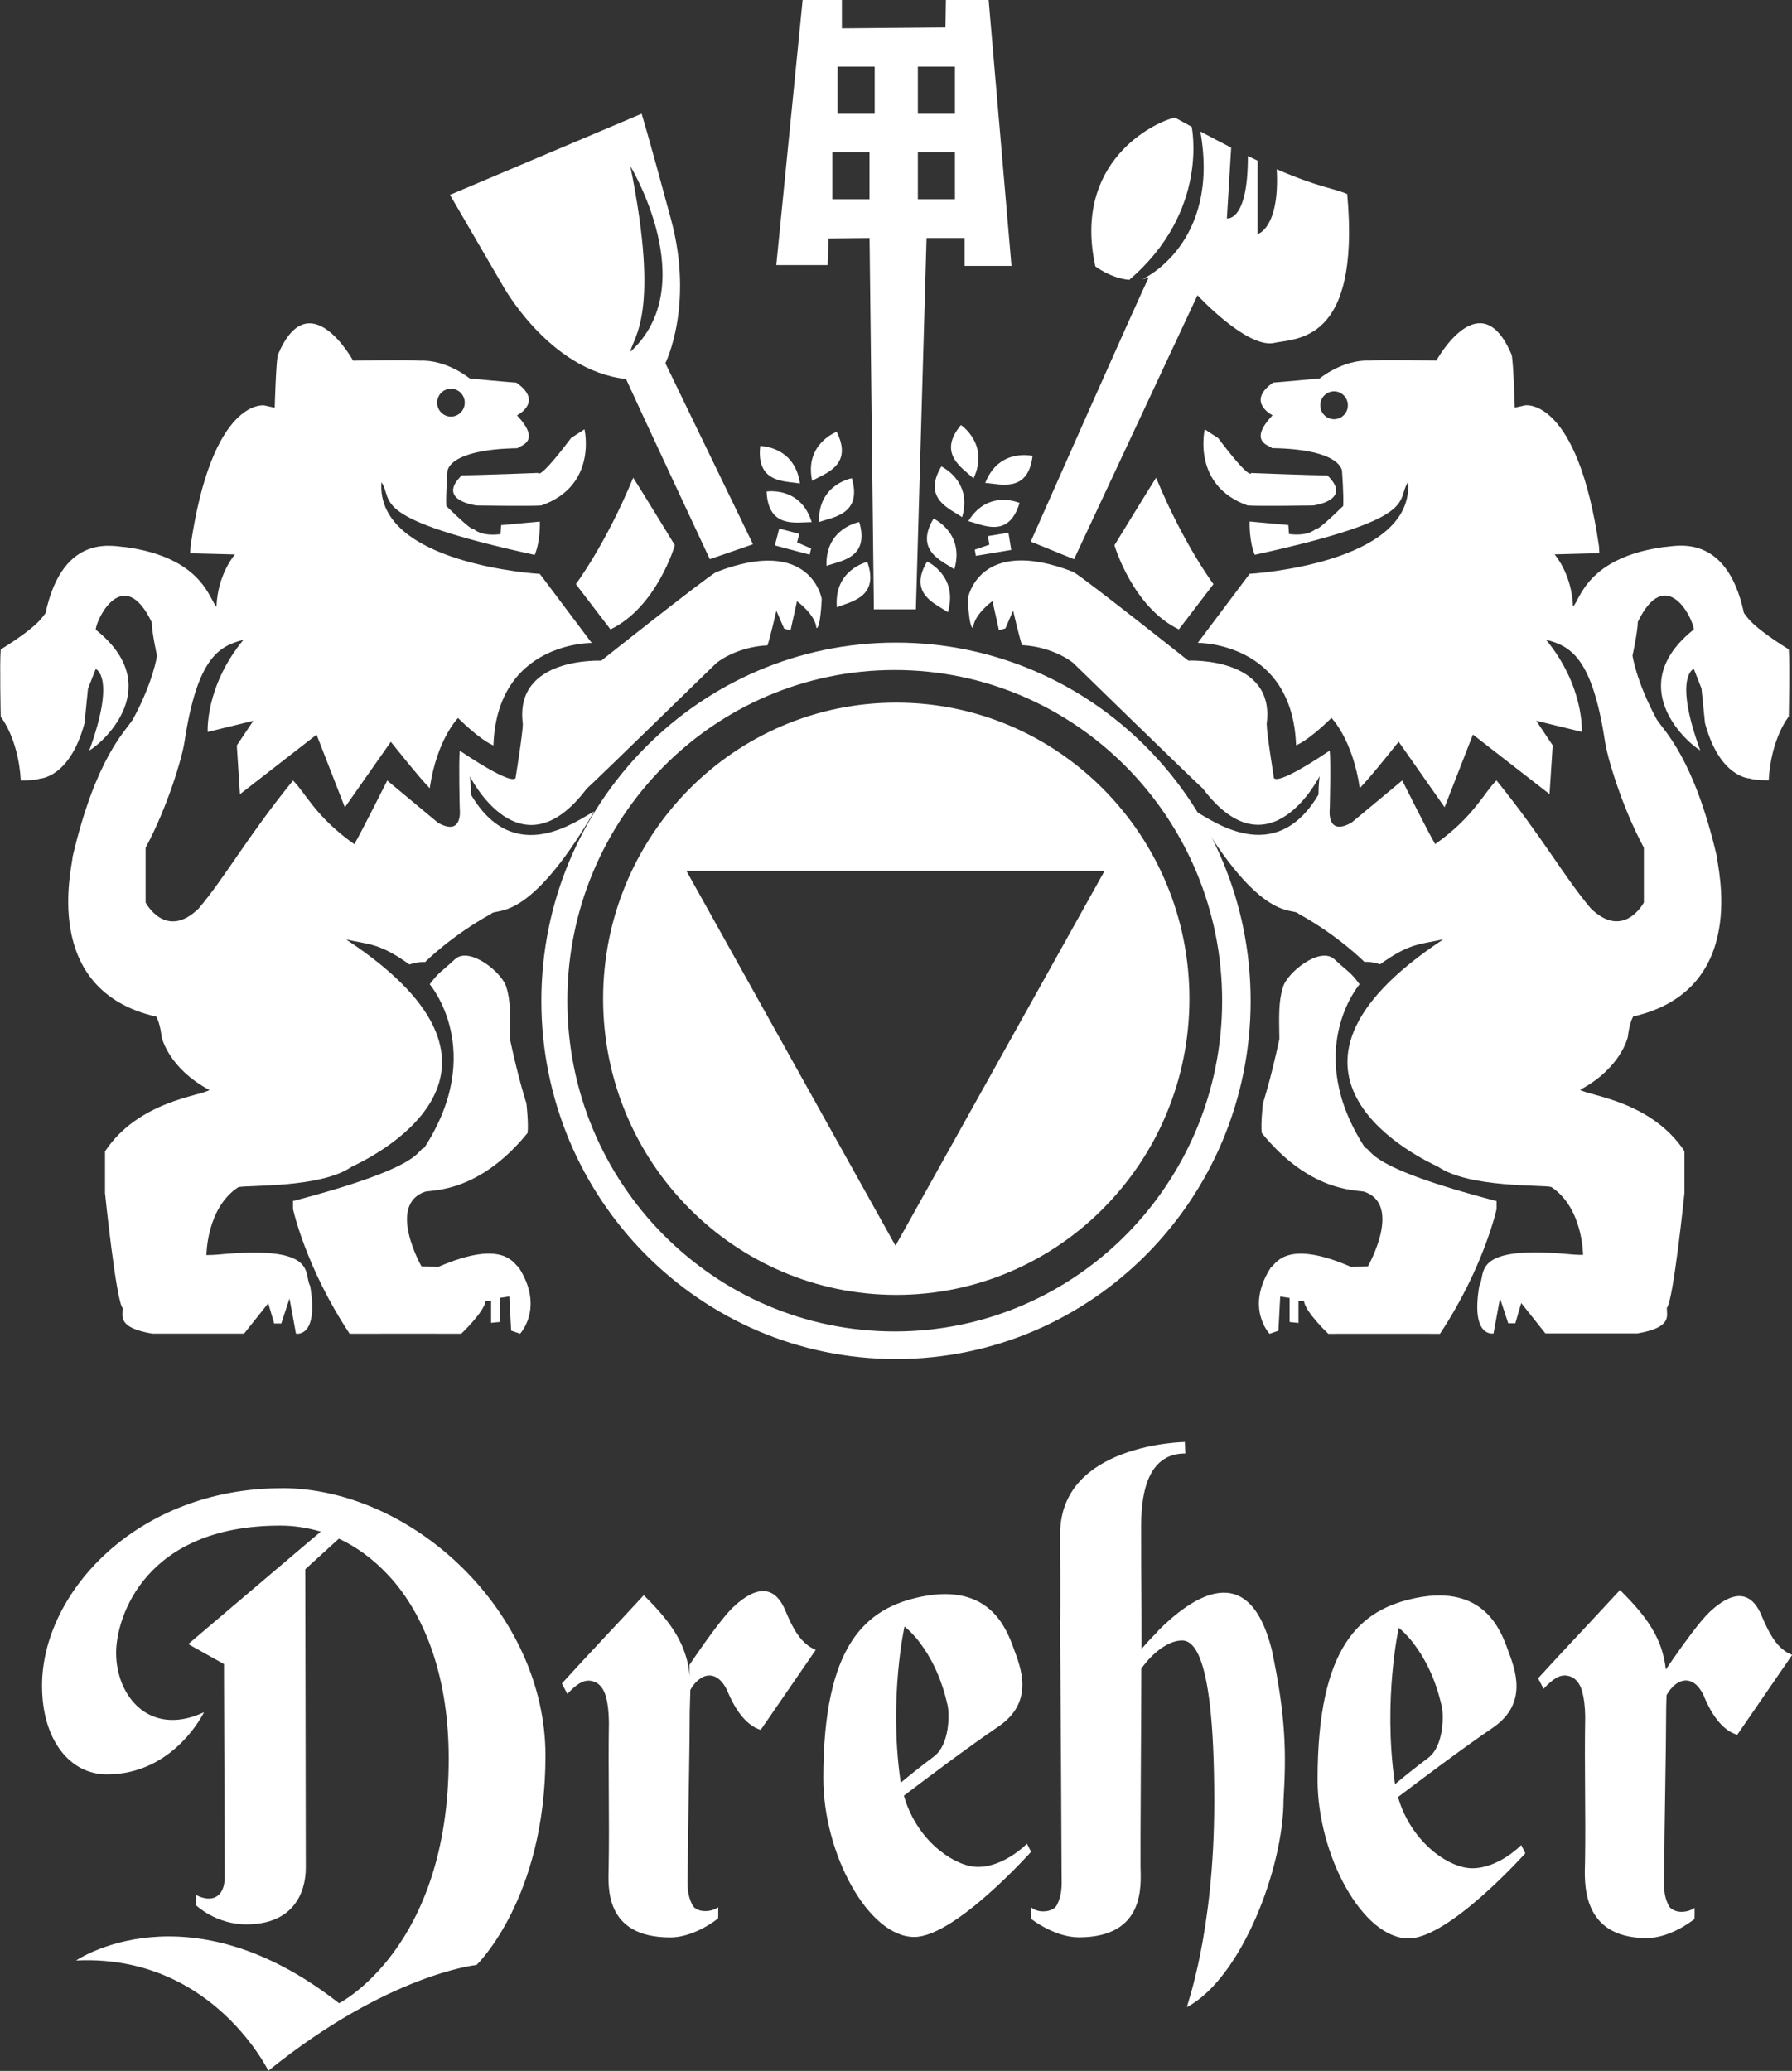 <svg width="90" height="104" viewBox="0 0 90 104" fill="none" xmlns="http://www.w3.org/2000/svg">
<rect x="0" y="0" width="90" height="104" fill="#333333" stroke="none"/>
<g clip-path="url(#clip0_118_2)">
<path d="M45 32.271C35.163 32.271 27.189 40.325 27.189 50.261C27.189 60.197 35.163 68.251 45 68.251C54.837 68.251 62.811 60.197 62.811 50.261C62.811 40.325 54.837 32.271 45 32.271ZM44.937 66.865C35.856 66.865 28.494 59.429 28.494 50.257C28.494 41.084 35.856 33.648 44.937 33.648C54.018 33.648 61.38 41.084 61.38 50.257C61.38 59.429 54.018 66.865 44.937 66.865Z" fill="white"/>
<path d="M45.014 35.285C36.882 35.285 30.29 41.944 30.29 50.157C30.29 58.37 36.882 65.029 45.014 65.029C53.145 65.029 59.737 58.37 59.737 50.157C59.737 41.944 53.145 35.285 45.014 35.285ZM44.973 62.556L34.474 43.734H55.476L44.977 62.556H44.973Z" fill="white"/>
<path d="M38.182 22.399C38.182 22.399 39.915 22.399 40.176 24.281C39.438 24.149 37.967 24.281 38.182 22.399Z" fill="white"/>
<path d="M40.766 26.222C40.019 26.213 38.583 26.576 38.502 24.685C38.502 24.685 40.212 24.408 40.766 26.222Z" fill="white"/>
<path d="M42.021 21.686C42.021 21.686 40.392 22.285 40.788 24.145C41.436 23.767 42.867 23.381 42.021 21.686Z" fill="white"/>
<path d="M41.135 26.217C41.837 25.963 43.312 25.835 42.782 24.017C42.782 24.017 41.072 24.317 41.135 26.217Z" fill="white"/>
<path d="M48.263 21.345C48.263 21.345 49.707 22.313 48.892 24.026C48.352 23.504 47.052 22.79 48.263 21.345Z" fill="white"/>
<path d="M48.321 25.972C47.705 25.544 46.309 25.049 47.277 23.426C47.277 23.426 48.856 24.149 48.321 25.972Z" fill="white"/>
<path d="M51.858 22.895C51.858 22.895 50.17 22.485 49.482 24.253C50.229 24.299 51.633 24.776 51.858 22.895Z" fill="white"/>
<path d="M48.632 26.172C49.361 26.349 50.657 27.072 51.206 25.258C51.206 25.258 49.617 24.554 48.632 26.172Z" fill="white"/>
<path d="M41.508 28.417C42.21 28.162 43.686 28.035 43.155 26.217C43.155 26.217 41.445 26.517 41.508 28.417Z" fill="white"/>
<path d="M47.929 28.59C47.313 28.163 45.918 27.667 46.886 26.044C46.886 26.044 48.465 26.767 47.929 28.59Z" fill="white"/>
<path d="M42.03 30.499C42.718 30.208 44.185 30.003 43.56 28.217C43.56 28.217 41.868 28.603 42.03 30.499Z" fill="white"/>
<path d="M47.605 30.744C46.989 30.317 45.594 29.822 46.562 28.199C46.562 28.199 48.141 28.922 47.605 30.744Z" fill="white"/>
<path d="M39.136 26.544L40.145 26.813L40.032 27.235L40.739 27.549L40.662 27.854L38.916 27.39L39.136 26.544Z" fill="white"/>
<path d="M50.648 26.753L49.617 26.922L49.689 27.353L48.956 27.603L49.01 27.913L50.787 27.617L50.648 26.753Z" fill="white"/>
<path d="M50.8 13.354L49.653 0H47.507L47.484 1.377L42.282 1.423V0H40.311L38.988 13.313H41.566L41.611 11.977L43.672 11.954L43.889 30.603H45.999L46.535 11.954H48.443V13.354H50.805H50.8ZM43.668 10.004H41.805V7.641H43.668V10.004ZM43.929 5.713H42.066V3.35H43.929V5.713ZM47.961 10.004H46.098V7.641H47.961V10.004ZM47.961 5.713H46.098V3.35H47.961V5.713Z" fill="white"/>
<path d="M33.417 18.24C33.417 18.24 34.87 15.349 33.7 11.013C32.531 6.677 32.224 5.713 32.224 5.713L22.599 9.786L25.2 14.254C25.2 14.254 27.54 18.608 31.442 19.035C32.049 20.381 35.649 28.081 35.649 28.081L37.818 27.331L33.417 18.24ZM31.657 17.667C31.788 16.922 33.174 15.827 31.657 8.341C31.657 8.341 35.298 14.34 31.657 17.667Z" fill="white"/>
<path d="M67.662 9.745C67.001 9.454 66.249 9.422 64.121 8.5C64.282 11.459 63.162 11.759 63.162 11.759V8.068C63.005 7.995 62.838 7.918 62.672 7.831C62.685 11.172 61.618 10.968 61.618 10.968L61.834 7.413C61.362 7.172 60.849 6.904 60.286 6.604C61.294 12.263 57.384 14.018 57.375 14.022C57.483 13.999 57.591 13.972 57.699 13.931C57.325 14.631 51.768 27.199 51.768 27.199L53.941 28.085L60.142 14.827C60.142 14.827 62.528 17.408 63.913 17.236C65.038 16.972 68.346 17.322 67.662 9.75V9.745Z" fill="white"/>
<path d="M56.714 14.054C60.764 10.595 59.85 6.368 59.85 6.368C59.58 6.222 59.301 6.068 59.008 5.904C57.96 6.136 53.856 8.122 55.013 13.377C55.013 13.377 55.773 13.968 56.714 14.054Z" fill="white"/>
<path d="M35.968 28.726C35.199 29.203 30.195 33.18 30.195 33.18C30.195 33.18 25.812 32.971 26.258 36.348C26.258 36.826 25.902 39.012 25.902 39.012C25.902 39.012 26.078 39.698 23.09 37.698C23.031 38.326 23.09 40.63 23.09 40.63C23.09 40.63 23.265 42.035 21.996 41.316L19.449 39.198C19.449 39.198 18.085 41.916 17.793 42.394C15.84 41.016 15.305 39.762 14.715 39.198C12.406 42.044 11.34 44.007 9.977 45.625C8.321 47.239 7.313 45.325 7.313 45.325V42.575C8.438 40.48 9.149 38.03 9.266 37.253C9.918 32.949 11.043 32.449 12.226 32.13C10.291 34.485 10.431 36.758 10.431 36.758L12.722 36.198L11.893 37.435L12.051 39.885L15.899 36.894L17.32 40.544L19.629 37.253C19.629 37.253 21.051 39.048 21.582 39.585C21.938 37.13 23.004 36.057 23.004 36.057C23.004 36.057 24.07 37.135 24.782 37.435C24.957 32.23 29.718 32.289 29.718 32.289L27.113 28.822C27.113 28.822 18.864 28.344 19.157 24.217C19.809 25.176 18.387 26.012 26.856 27.867C27.153 27.149 27.113 26.194 27.113 26.194L25.169 26.372L25.137 26.822C25.137 26.822 24.277 26.972 23.805 26.581C23.688 26.431 24.044 26.999 22.415 25.413C22.383 24.876 22.473 23.676 22.473 23.676C22.473 23.676 22.442 22.572 25.997 22.508C26.028 22.39 27.27 22.24 25.965 20.863C26.23 20.713 27.18 20.085 25.933 19.217C25.461 19.186 23.593 19.008 23.593 19.008C23.593 19.008 22.437 18.049 21.078 18.113C20.515 18.054 17.735 18.113 17.735 18.113C17.735 18.113 15.516 14.077 13.945 17.845C13.855 18.381 13.797 20.476 13.797 20.476L13.266 20.358C13.266 20.358 10.652 19.967 9.567 27.444L9.549 27.785L11.799 27.844C11.799 27.844 10.931 28.822 10.872 30.467C10.517 30.14 10.193 28.012 6.314 27.476C5.841 27.476 3.177 26.64 2.286 30.794C2.138 30.944 2.048 31.362 0.036 32.617C-0.022 33.303 0.036 35.994 0.036 35.994C0.036 35.994 0.923 37.071 1.044 39.194C1.814 39.194 1.994 39.103 1.994 39.103C1.994 39.103 3.506 39.071 4.244 36.321C4.334 35.453 4.419 34.585 4.419 34.585L4.806 33.599C4.806 33.599 5.841 33.958 4.482 37.694C5.283 37.217 8.303 34.403 4.806 31.621C4.865 30.994 6.228 28.358 7.619 31.244C7.619 31.708 7.884 32.935 7.884 32.935C7.884 32.935 7.709 34.221 6.669 36.135C6.282 36.735 4.806 38.08 3.65 43.012C3.65 43.43 1.962 49.712 7.853 51.057C8.06 51.448 8.118 52.075 8.118 52.075C8.118 52.075 8.442 53.63 10.517 54.739C10.102 55.038 6.962 55.275 5.274 57.82V59.916C5.274 59.916 5.837 65.388 6.161 65.688C6.161 66.106 5.895 66.674 7.641 66.974H12.258L13.473 65.447L13.77 66.465H14.126L14.54 65.211L14.864 66.974C14.864 66.974 16.02 67.215 15.579 64.584C15.223 63.984 16.052 62.52 11.021 62.997C10.723 63.029 10.368 63.029 10.368 63.029C10.368 63.029 10.368 60.666 11.966 59.62C12.38 59.502 16.083 59.679 17.649 58.602C18.328 58.275 27.706 53.975 17.384 47.18C18.549 47.439 19.062 47.357 20.561 48.434C21.073 48.275 21.348 48.316 21.348 48.316C21.348 48.316 22.648 47.002 24.665 45.894C24.93 45.566 26.5 46.462 29.844 40.748C29.007 41.175 25.848 43.621 23.657 39.912C23.657 39.403 23.598 38.985 23.598 38.985C23.598 38.985 26.113 44.039 29.462 39.612C29.992 39.135 35.973 33.303 35.973 33.303C35.973 33.303 36.922 32.494 38.547 32.408C38.696 31.958 38.992 30.671 38.992 30.671L39.38 31.567L39.703 31.658L40.028 30.194C40.028 30.194 40.946 30.853 41.004 31.54C41.211 31.571 41.27 30.076 41.27 30.076C41.27 30.076 40.739 26.876 35.968 28.731V28.726ZM22.648 19.522C23.031 19.522 23.341 19.835 23.341 20.222C23.341 20.608 23.031 20.922 22.648 20.922C22.266 20.922 21.956 20.608 21.956 20.222C21.956 19.835 22.266 19.522 22.648 19.522Z" fill="white"/>
<path d="M23.909 25.385C23.909 25.385 26.672 25.426 27.184 25.385C30.029 24.39 29.354 21.558 29.354 21.558L28.683 21.994C27.027 24.19 27.027 23.749 27.027 23.749C27.027 23.749 24.066 23.867 23.198 23.867C21.888 25.126 23.909 25.381 23.909 25.381V25.385Z" fill="white"/>
<path d="M30.659 31.608C32.989 30.489 33.894 27.381 33.894 27.381C33.894 27.381 32.238 24.667 31.802 23.99C30.42 27.34 28.922 29.335 28.922 29.335L30.659 31.608Z" fill="white"/>
<path d="M22.041 63.611C21.627 63.611 21.168 63.597 21.168 63.597C21.168 63.597 19.409 60.502 21.361 59.843C21.807 59.752 24.088 59.856 26.496 56.897C26.555 56.447 26.438 55.411 26.438 55.411C26.438 55.411 26.064 54.293 25.61 52.179C25.628 51.002 25.65 50.266 25.434 49.589C25.259 48.87 23.58 47.493 22.846 48.175C22.117 48.852 22.059 48.793 21.582 49.429C21.582 49.429 24.462 52.779 21.308 57.643C20.875 57.761 21.424 58.561 14.715 60.315V60.715C14.715 60.715 15.345 63.638 17.559 66.979C18.387 66.974 23.166 66.979 23.166 66.979C23.166 66.979 24.309 65.897 24.39 65.338C24.588 65.338 24.665 65.329 24.665 65.329V66.433L25.11 66.388V65.179L25.582 65.106L25.672 66.824L26.118 66.979C26.118 66.979 27.36 65.674 26.046 63.638C25.826 63.533 25.366 62.174 22.05 63.606L22.041 63.611Z" fill="white"/>
<path d="M89.838 32.612C87.826 31.358 87.737 30.939 87.588 30.79C86.701 26.631 84.033 27.471 83.561 27.471C79.681 28.008 79.358 30.135 79.002 30.462C78.944 28.817 78.075 27.84 78.075 27.84L80.325 27.78L80.307 27.44C79.222 19.963 76.608 20.354 76.608 20.354L76.077 20.472C76.077 20.472 76.019 18.376 75.928 17.84C74.358 14.072 72.139 18.108 72.139 18.108C72.139 18.108 69.359 18.049 68.796 18.108C67.433 18.049 66.281 19.004 66.281 19.004C66.281 19.004 64.418 19.181 63.941 19.213C62.699 20.081 63.644 20.708 63.909 20.858C62.608 22.235 63.85 22.385 63.877 22.503C67.433 22.563 67.401 23.672 67.401 23.672C67.401 23.672 67.491 24.867 67.46 25.408C65.831 26.994 66.186 26.426 66.069 26.576C65.597 26.967 64.737 26.817 64.737 26.817L64.706 26.367L62.761 26.19C62.761 26.19 62.721 27.149 63.018 27.862C71.487 26.008 70.065 25.172 70.718 24.212C71.014 28.34 62.761 28.817 62.761 28.817L60.156 32.285C60.156 32.285 64.912 32.226 65.093 37.43C65.803 37.13 66.87 36.053 66.87 36.053C66.87 36.053 67.936 37.13 68.292 39.58C68.823 39.044 70.245 37.248 70.245 37.248L72.553 40.539L73.975 36.889L77.823 39.88L77.981 37.43L77.153 36.194L79.443 36.753C79.443 36.753 79.582 34.48 77.647 32.126C78.831 32.444 79.956 32.944 80.609 37.248C80.725 38.026 81.436 40.48 82.561 42.571V45.321C82.561 45.321 81.553 47.234 79.897 45.621C78.534 44.007 77.472 42.044 75.159 39.194C74.565 39.757 74.034 41.012 72.081 42.389C71.784 41.912 70.425 39.194 70.425 39.194L67.878 41.312C66.605 42.03 66.784 40.625 66.784 40.625C66.784 40.625 66.843 38.321 66.784 37.694C63.792 39.698 63.972 39.007 63.972 39.007C63.972 39.007 63.617 36.826 63.617 36.344C64.062 32.967 59.679 33.176 59.679 33.176C59.679 33.176 54.675 29.199 53.906 28.721C49.14 26.867 48.605 30.067 48.605 30.067C48.605 30.067 48.663 31.562 48.87 31.53C48.928 30.844 49.846 30.185 49.846 30.185L50.17 31.648L50.495 31.558L50.882 30.662C50.882 30.662 51.178 31.948 51.327 32.398C52.956 32.489 53.901 33.294 53.901 33.294C53.901 33.294 59.882 39.126 60.413 39.603C63.756 44.03 66.276 38.975 66.276 38.975C66.276 38.975 66.218 39.394 66.218 39.903C64.026 43.612 60.867 41.171 60.03 40.739C63.373 46.452 64.944 45.553 65.21 45.884C67.221 46.989 68.526 48.307 68.526 48.307C68.526 48.307 68.8 48.266 69.314 48.425C70.812 47.348 71.325 47.43 72.49 47.171C62.167 53.97 71.541 58.266 72.225 58.593C73.796 59.67 77.495 59.488 77.909 59.611C79.506 60.656 79.506 63.02 79.506 63.02C79.506 63.02 79.15 63.02 78.853 62.988C73.823 62.511 74.65 63.974 74.295 64.574C73.85 67.206 75.01 66.965 75.01 66.965L75.335 65.202L75.749 66.456H76.104L76.401 65.438L77.616 66.965H82.233C83.979 66.665 83.713 66.097 83.713 65.679C84.037 65.379 84.6 59.906 84.6 59.906V57.811C82.912 55.27 79.776 55.029 79.358 54.729C81.432 53.625 81.756 52.066 81.756 52.066C81.756 52.066 81.814 51.439 82.022 51.048C87.912 49.702 86.225 43.421 86.225 43.003C85.068 38.066 83.588 36.721 83.205 36.126C82.17 34.212 81.99 32.926 81.99 32.926C81.99 32.926 82.255 31.698 82.255 31.235C83.646 28.349 85.01 30.98 85.068 31.612C81.576 34.394 84.596 37.203 85.392 37.685C84.028 33.948 85.068 33.589 85.068 33.589L85.455 34.576C85.455 34.576 85.545 35.444 85.63 36.312C86.368 39.062 87.88 39.094 87.88 39.094C87.88 39.094 88.061 39.185 88.83 39.185C88.947 37.062 89.838 35.985 89.838 35.985C89.838 35.985 89.897 33.294 89.838 32.608V32.612ZM67.001 21.053C66.618 21.053 66.308 20.74 66.308 20.354C66.308 19.967 66.618 19.654 67.001 19.654C67.383 19.654 67.694 19.967 67.694 20.354C67.694 20.74 67.383 21.053 67.001 21.053Z" fill="white"/>
<path d="M62.676 25.385C63.189 25.426 65.952 25.385 65.952 25.385C65.952 25.385 67.972 25.131 66.663 23.872C65.794 23.872 62.834 23.753 62.834 23.753C62.834 23.753 62.834 24.194 61.178 21.999L60.507 21.562C60.507 21.562 59.837 24.394 62.676 25.39V25.385Z" fill="white"/>
<path d="M59.206 31.608L60.944 29.335C60.944 29.335 59.445 27.34 58.063 23.99C57.632 24.667 55.971 27.381 55.971 27.381C55.971 27.381 56.88 30.489 59.206 31.608Z" fill="white"/>
<path d="M75.15 60.315C68.441 58.561 68.994 57.766 68.558 57.643C65.398 52.779 68.283 49.429 68.283 49.429C67.811 48.793 67.752 48.852 67.019 48.175C66.29 47.498 64.611 48.87 64.431 49.589C64.215 50.266 64.233 51.002 64.255 52.179C63.801 54.293 63.428 55.411 63.428 55.411C63.428 55.411 63.31 56.447 63.369 56.897C65.776 59.856 68.062 59.752 68.508 59.843C70.461 60.502 68.701 63.597 68.701 63.597C68.701 63.597 68.243 63.611 67.829 63.611C64.512 62.174 64.053 63.538 63.833 63.642C62.514 65.674 63.761 66.983 63.761 66.983L64.206 66.829L64.296 65.111L64.769 65.183V66.392L65.214 66.438V65.333C65.214 65.333 65.29 65.342 65.489 65.342C65.565 65.901 66.713 66.983 66.713 66.983C66.713 66.983 71.492 66.979 72.32 66.983C74.529 63.638 75.163 60.72 75.163 60.72V60.32L75.15 60.315Z" fill="white"/>
<path d="M40.559 82.619C40.19 82.342 39.852 81.878 39.452 80.901C38.754 79.21 37.535 80.037 36.81 80.724C36.292 81.219 35.392 82.492 34.925 83.169C34.87 83.246 34.825 83.314 34.785 83.374C34.686 83.524 34.623 83.615 34.623 83.615L34.645 84.196C34.497 82.633 33.786 81.546 32.333 80.11C30.96 81.601 29.578 83.046 28.22 84.542C28.309 84.728 28.404 84.887 28.494 85.069C28.962 84.569 29.277 84.369 29.646 84.405C29.943 84.446 30.159 84.605 30.312 84.896C30.361 84.992 30.407 85.105 30.438 85.233C30.528 85.551 30.569 85.955 30.582 86.469C30.541 89.014 30.613 91.287 30.569 93.782C30.55 94.71 30.321 97.296 33.664 97.296C34.907 97.296 36.072 96.337 36.063 96.341C36.077 96.35 36.072 95.782 36.072 95.782C35.87 95.918 35.631 95.978 35.41 95.973C35.307 95.973 35.203 95.959 35.114 95.928C34.956 95.878 34.83 95.782 34.767 95.655C34.52 95.146 34.524 94.805 34.538 94.123C34.551 91.487 34.632 88.632 34.641 85.937L34.672 84.865C34.772 84.683 34.893 84.528 35.028 84.405C35.123 84.324 35.217 84.255 35.321 84.21C35.672 84.055 36.068 84.151 36.387 84.651C36.45 84.746 36.508 84.855 36.562 84.987C36.562 84.987 36.562 84.987 36.562 84.992C37.111 86.278 37.737 86.733 38.205 86.874L40.892 82.969L40.905 82.951L40.968 82.86C40.905 82.828 40.842 82.796 40.779 82.764C40.703 82.724 40.626 82.674 40.554 82.619H40.559Z" fill="white"/>
<path d="M89.811 83.019C89.734 82.974 89.658 82.928 89.586 82.869C89.217 82.592 88.884 82.128 88.479 81.151C87.781 79.46 86.562 80.287 85.838 80.978C85.37 81.428 84.587 82.51 84.096 83.215C84.033 83.305 83.975 83.387 83.921 83.465C83.79 83.656 83.695 83.796 83.664 83.842C83.493 82.328 82.782 81.251 81.36 79.851C79.987 81.347 78.606 82.792 77.247 84.283C77.341 84.469 77.436 84.628 77.522 84.81C77.994 84.31 78.305 84.11 78.678 84.146C78.975 84.187 79.191 84.346 79.344 84.637C79.394 84.733 79.434 84.846 79.47 84.974C79.555 85.287 79.605 85.696 79.614 86.205C79.569 88.751 79.645 91.023 79.605 93.519C79.582 94.45 79.358 97.328 82.701 97.328C83.943 97.328 85.1 96.368 85.1 96.373C85.113 96.387 85.109 95.814 85.109 95.814C84.906 95.955 84.668 96.01 84.447 96.01C84.344 96.01 84.245 95.996 84.154 95.964C83.997 95.914 83.867 95.819 83.803 95.691C83.556 95.182 83.565 94.841 83.579 94.159C83.592 91.523 83.673 88.378 83.682 85.678L83.704 85.001V85.124C83.817 84.919 83.957 84.746 84.114 84.615C84.222 84.524 84.344 84.46 84.46 84.424C84.789 84.328 85.14 84.446 85.428 84.901C85.491 84.996 85.549 85.105 85.603 85.233C85.603 85.233 85.603 85.233 85.603 85.242C86.148 86.528 86.773 86.983 87.251 87.119L89.933 83.219L89.946 83.201L90.009 83.11C89.946 83.078 89.883 83.051 89.82 83.015L89.811 83.019Z" fill="white"/>
<path d="M58.149 81.928C58.005 82.074 57.865 82.215 57.739 82.351C57.587 82.515 57.452 82.669 57.334 82.805C57.334 79.415 57.312 80.128 57.312 76.624C57.312 74.651 57.803 72.992 59.531 72.992L59.508 72.415C59.508 72.415 53.244 72.497 53.244 77.033C53.244 77.038 53.267 80.715 53.244 81.792C53.267 84.374 53.316 93.405 53.316 94.087C53.33 94.773 53.334 95.15 53.087 95.659C52.916 96.019 52.169 96.123 51.782 95.782C51.782 95.782 51.768 96.35 51.773 96.35C51.764 96.35 52.947 97.291 54.184 97.291C57.528 97.291 57.303 94.678 57.281 93.741C57.267 93.182 57.321 85.574 57.321 83.796C57.888 82.992 58.689 82.383 59.373 82.383C59.598 82.383 59.837 82.505 60.062 82.865C60.12 82.965 60.183 83.078 60.237 83.215C60.656 84.205 60.984 86.287 60.984 90.487C60.984 97.109 59.575 100.777 59.611 100.796C62.365 99.323 64.463 93.782 64.463 90.391C64.602 88.06 64.588 86.219 63.868 82.828C62.69 78.188 59.814 80.237 58.14 81.919L58.149 81.928Z" fill="white"/>
<path d="M51.575 92.591C51.575 92.591 50.45 93.755 49.117 93.755C48.559 93.755 47.858 93.464 47.196 92.932C47.129 92.882 47.066 92.823 47.002 92.769C46.319 92.16 45.711 91.282 45.396 90.178C46.431 89.391 48.667 87.705 50.139 86.71C51.975 85.469 51.264 83.733 50.908 82.778C50.557 81.819 49.716 79.496 46.305 80.178C43.465 80.746 41.35 82.606 41.35 89.305C41.35 93.082 43.605 97.273 45.918 97.273C47.961 97.273 51.786 92.996 51.786 92.996L51.575 92.587V92.591ZM45.216 89.373C44.64 85.233 45.428 81.683 45.428 81.683C45.428 81.683 45.639 81.837 45.941 82.178C46.035 82.283 46.134 82.406 46.237 82.546C46.71 83.183 47.277 84.192 47.596 85.664C47.678 86.028 47.722 87.601 46.899 88.214C46.571 88.46 46.219 88.733 45.9 88.987C45.779 89.082 45.666 89.173 45.558 89.264C45.441 89.36 45.333 89.446 45.243 89.523C45.234 89.473 45.225 89.428 45.216 89.378V89.373Z" fill="white"/>
<path d="M73.939 93.823C73.382 93.823 72.671 93.532 72.009 92.996C71.946 92.946 71.883 92.891 71.82 92.832C71.141 92.223 70.528 91.346 70.213 90.246C71.249 89.46 73.485 87.778 74.957 86.778C76.793 85.537 76.082 83.805 75.726 82.846C75.379 81.887 74.534 79.565 71.127 80.246C68.292 80.819 66.172 82.674 66.172 89.378C66.172 93.155 68.427 97.346 70.745 97.346C72.778 97.346 76.608 93.069 76.608 93.069L76.401 92.659C76.401 92.659 75.276 93.823 73.939 93.823ZM70.038 89.446C69.462 85.31 70.249 81.751 70.249 81.751C70.249 81.751 70.461 81.905 70.758 82.242C70.853 82.346 70.956 82.474 71.059 82.619C71.532 83.255 72.099 84.264 72.418 85.737C72.499 86.096 72.54 87.673 71.721 88.287C71.392 88.528 71.041 88.805 70.722 89.06C70.6 89.155 70.488 89.246 70.38 89.337C70.263 89.432 70.155 89.519 70.065 89.596C70.056 89.546 70.047 89.501 70.038 89.451V89.446Z" fill="white"/>
<path d="M14.152 74.738C6.899 74.738 2.111 79.965 2.111 84.651C2.111 87.433 3.55 89.11 5.364 89.11C8.757 89.11 10.246 85.987 10.246 85.987C9.027 86.56 8.01 86.455 7.258 85.969C7.186 85.924 7.119 85.874 7.056 85.824C6.273 85.196 5.832 84.124 5.832 83.001C5.832 81.228 7.272 76.615 14.072 76.615C14.764 76.615 15.444 76.719 16.11 76.919L15.822 77.16L15.457 77.469L9.454 82.565L11.25 83.569C11.25 83.569 11.25 83.637 11.25 83.755C11.25 83.805 11.25 83.869 11.25 83.942C11.255 85.774 11.286 93.796 11.286 94.26C11.286 95.296 10.62 95.573 9.846 95.164V95.682C9.846 95.682 10.836 96.641 12.37 96.641C14.751 96.641 15.358 95.028 15.358 93.8C15.358 92.573 15.332 78.806 15.332 78.806L16.591 77.66L16.83 77.442L17.019 77.269C17.896 77.678 18.72 78.278 19.449 79.051C19.539 79.151 19.634 79.247 19.724 79.351C21.416 81.319 22.536 84.333 22.536 88.314C22.536 97.837 17.028 100.6 17.028 100.6C9.4 94.623 3.821 98.455 3.821 98.455C7.731 98.264 10.332 100.114 11.839 101.727C11.902 101.796 11.97 101.868 12.028 101.937C13.018 103.046 13.477 103.991 13.477 103.991C19.503 99.123 23.936 98.678 23.936 98.678C23.936 98.678 27.396 95.359 27.396 88.169C27.396 80.978 20.745 74.733 14.143 74.733L14.152 74.738Z" fill="white"/>
</g>
<defs>
<clipPath id="clip0_118_2">
<rect width="90" height="104" fill="white"/>
</clipPath>
</defs>
</svg>
